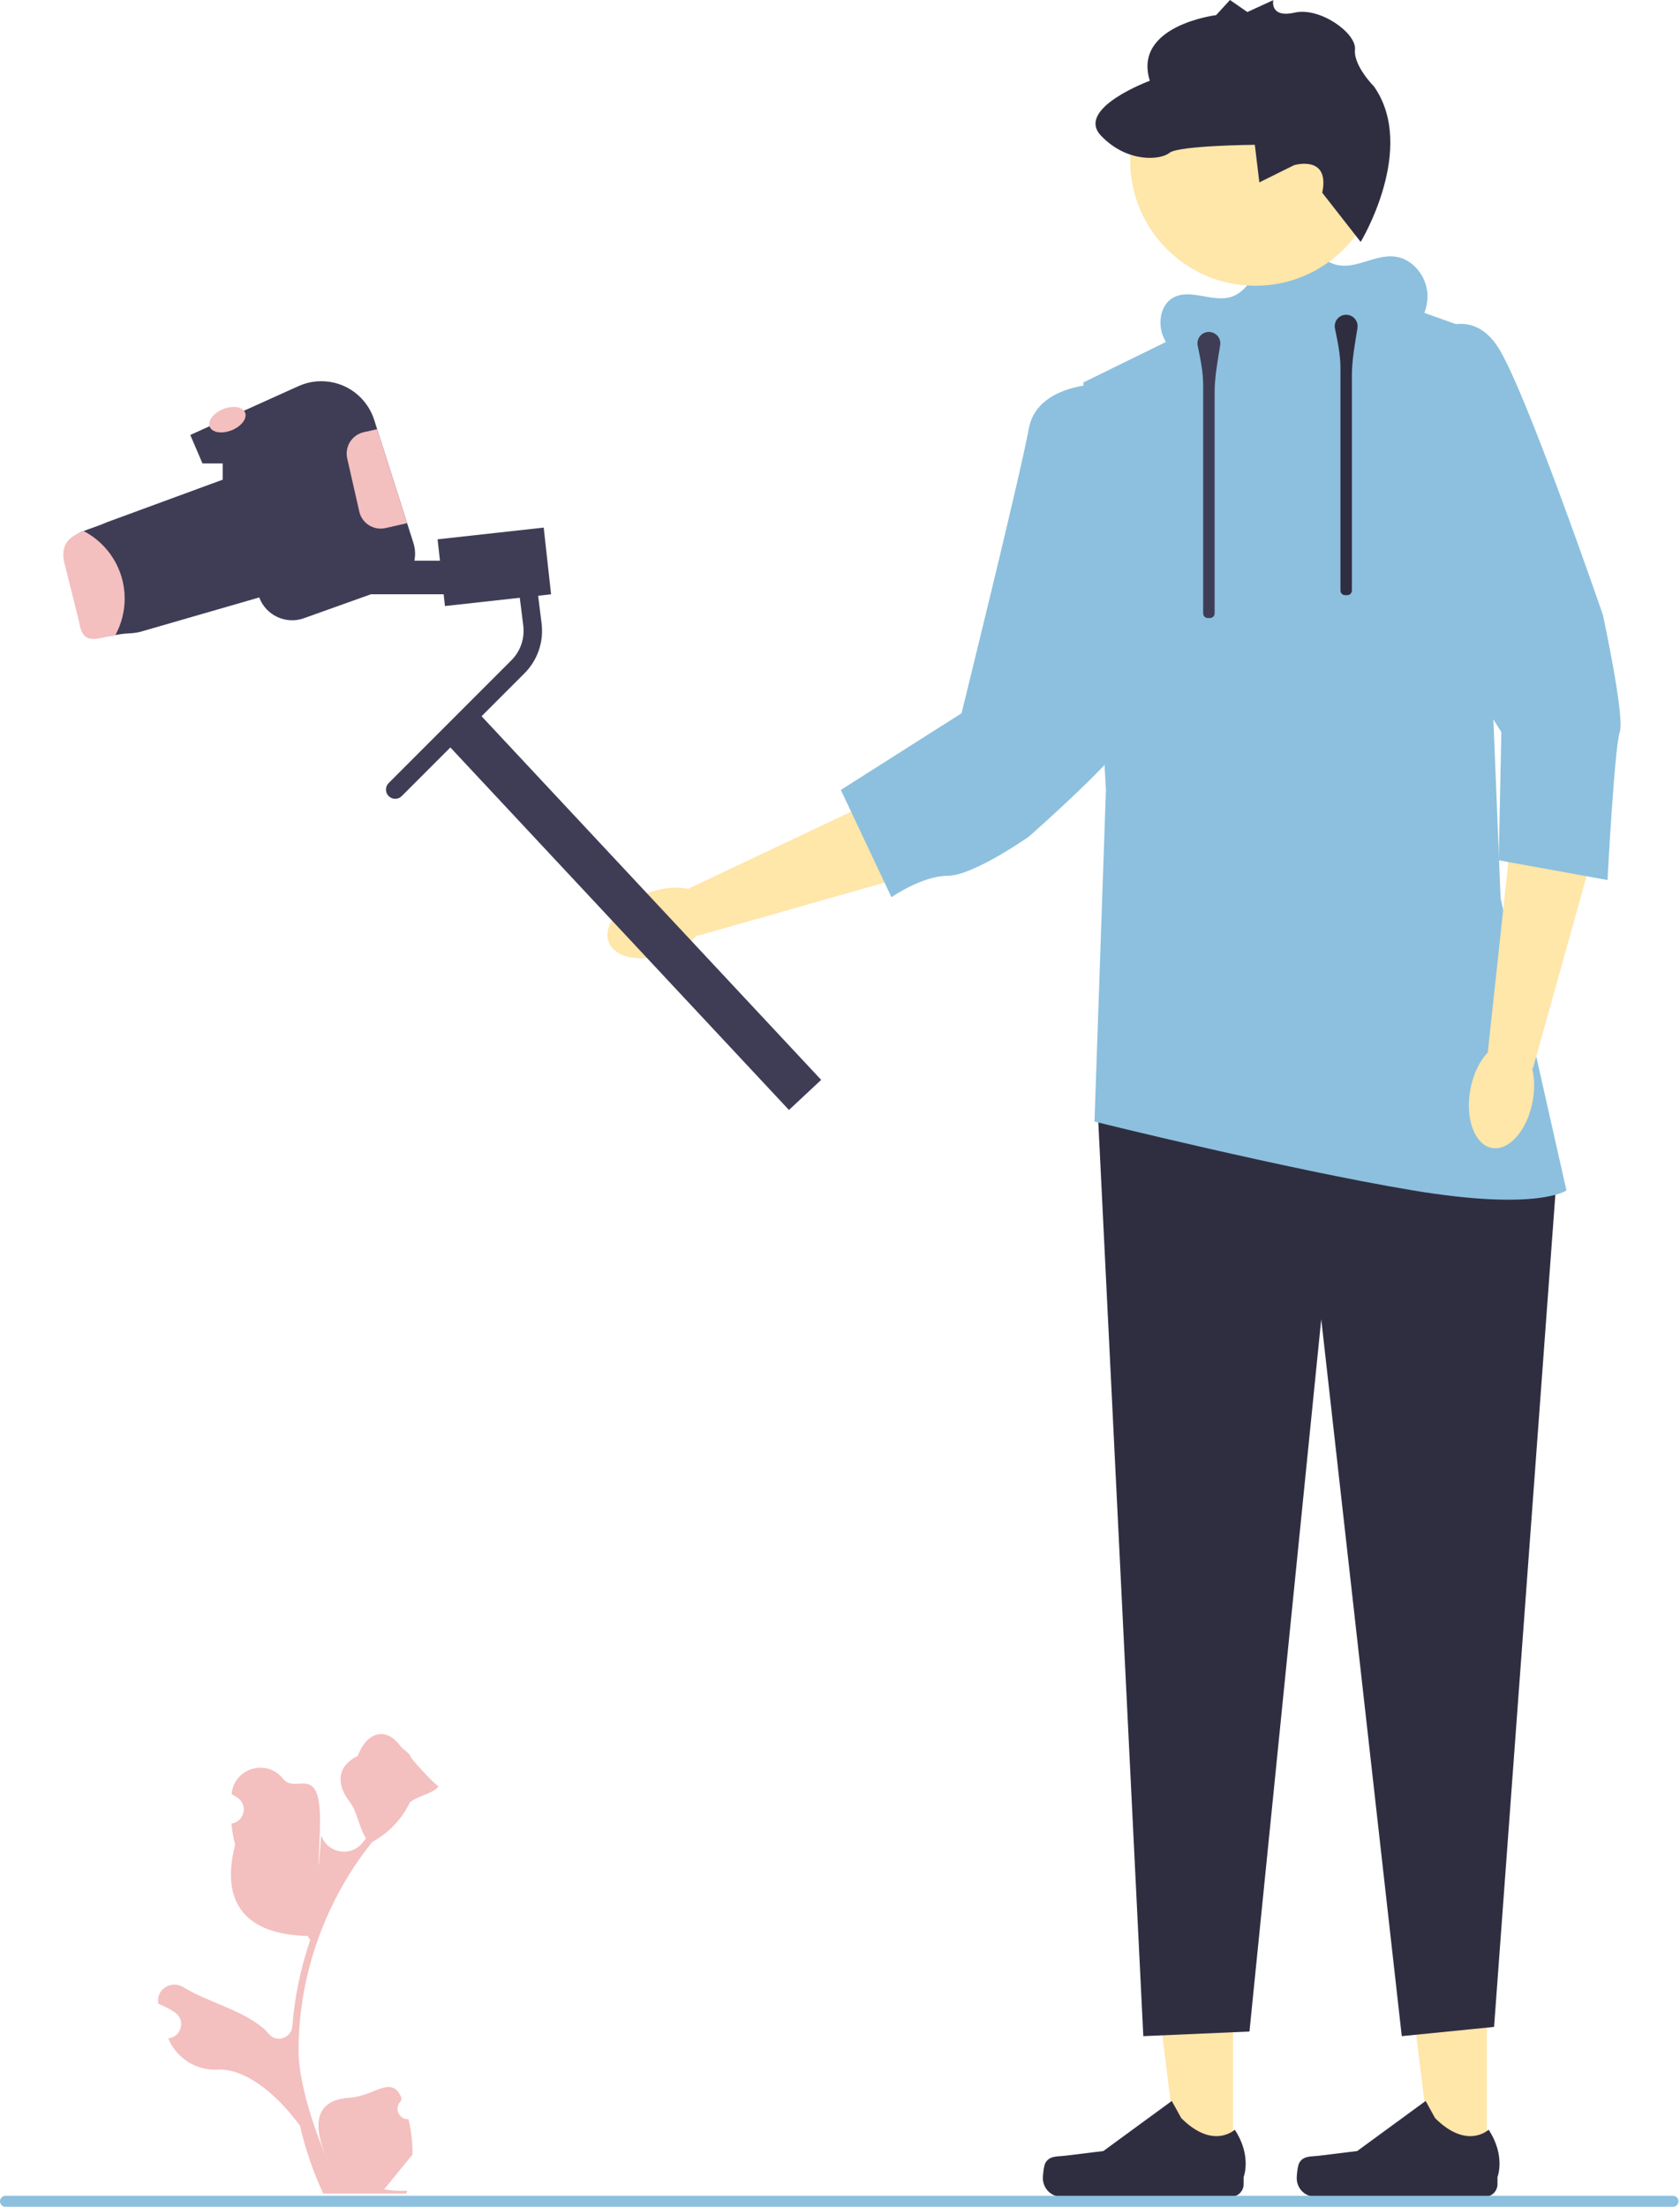 <svg width="364" height="478" viewBox="0 0 364 478" fill="none" xmlns="http://www.w3.org/2000/svg">
<g clip-path="url(#clip0_3_21)">
<path d="M267.152 468.688L255.293 468.687L249.652 422.944L267.155 422.945L267.152 468.688Z" fill="#FFE6A9"/>
<path d="M226.522 468.419C226.152 469.041 225.958 471.048 225.958 471.771C225.958 473.994 227.76 475.796 229.983 475.796H266.709C268.225 475.796 269.455 474.567 269.455 473.05V471.521C269.455 471.521 271.272 466.926 267.531 461.261C267.531 461.261 262.882 465.697 255.935 458.75L253.887 455.039L239.058 465.884L230.839 466.895C229.041 467.117 227.447 466.861 226.522 468.419H226.522Z" fill="#2F2E41"/>
<path d="M322.152 468.688L310.293 468.687L304.652 422.944L322.155 422.945L322.152 468.688Z" fill="#FFE6A9"/>
<path d="M281.522 468.419C281.152 469.041 280.958 471.048 280.958 471.771C280.958 473.994 282.76 475.796 284.983 475.796H321.709C323.225 475.796 324.455 474.567 324.455 473.05V471.521C324.455 471.521 326.272 466.926 322.531 461.261C322.531 461.261 317.882 465.697 310.935 458.75L308.887 455.039L294.058 465.884L285.839 466.895C284.041 467.117 282.447 466.861 281.522 468.419H281.522Z" fill="#2F2E41"/>
<path d="M258.636 80.159C256.086 78.175 253.44 76.071 252.121 73.121C250.803 70.171 251.329 66.126 254.128 64.511C257.895 62.337 262.835 65.677 266.94 64.239C269.728 63.262 271.3 60.403 272.816 57.868C274.332 55.333 276.463 52.657 279.413 52.526C283.222 52.359 285.88 56.47 289.586 57.364C293.742 58.366 297.896 55.096 302.145 55.562C306.045 55.989 309.083 59.773 309.276 63.691C309.47 67.61 307.201 71.391 304.006 73.667C299.644 76.775 294.008 77.285 288.667 77.692L258.609 79.982" fill="#8CC0DE"/>
<path d="M271.993 61.894C286.967 61.894 299.106 49.755 299.106 34.781C299.106 19.806 286.967 7.667 271.993 7.667C257.019 7.667 244.88 19.806 244.88 34.781C244.88 49.755 257.019 61.894 271.993 61.894Z" fill="#FFE6A9"/>
<path d="M286.486 41.743L294.813 52.397C294.813 52.397 307.092 32.168 297.701 18.728C297.701 18.728 293.229 14.264 293.579 10.725C293.93 7.185 286.006 1.486 280.521 2.73C275.037 3.973 275.873 0.035 275.873 0.035L270.258 2.607L266.495 0L263.49 3.277C263.49 3.277 245.398 5.506 249.125 17.491C249.125 17.491 232.895 23.478 238.563 29.401C244.231 35.324 251.442 34.698 253.387 33.103C255.332 31.509 271.877 31.36 271.877 31.36L272.858 39.5L280.375 35.776C280.375 35.776 288.203 33.424 286.486 41.743V41.743Z" fill="#2F2E41"/>
<path d="M85.625 173.014C85.113 173.014 84.601 172.818 84.211 172.428C83.429 171.647 83.429 170.38 84.211 169.6L110.78 143.029C112.777 141.033 113.721 138.281 113.371 135.479L112.061 124.996C111.923 123.899 112.701 122.9 113.797 122.763C114.897 122.623 115.892 123.404 116.029 124.5L117.34 134.983C117.845 139.019 116.484 142.982 113.609 145.858L87.039 172.428C86.648 172.818 86.136 173.014 85.625 173.014V173.014Z" fill="#3F3D56"/>
<path d="M117.803 114.268L94.81 116.809L96.407 131.262L119.4 128.72L117.803 114.268Z" fill="#3F3D56"/>
<path d="M99.504 121.443H76.371V128.713H99.504V121.443Z" fill="#3F3D56"/>
<path d="M84.88 127.095L65.866 133.894C61.954 135.305 57.629 133.295 56.166 129.397L30.898 136.702C29.913 137.008 28.902 137.154 27.931 137.181C26.88 137.234 25.908 137.367 25.003 137.54C20.599 138.352 20.529 138.269 19.717 133C19.704 132.894 15.744 121.106 15.717 121C15.158 117.155 15.184 116.184 18.124 115.013C19.455 114.494 21.025 114.002 22.662 113.323C22.821 113.244 22.981 113.177 23.154 113.111L48.249 103.89V100.377H43.871L41.223 94.203L64.681 83.625C67.143 82.507 69.91 82.268 72.532 82.92C74.554 83.425 76.377 84.436 77.841 85.82C79.318 87.204 80.436 88.947 81.074 90.93L81.713 92.952L88.206 113.31L89.577 117.608C90.827 121.52 88.752 125.711 84.88 127.095L84.88 127.095Z" fill="#3F3D56"/>
<path d="M237.89 241.483L247.717 441L270.717 440L286.269 285.734L303.717 441L323.717 439L337.56 251.037L237.89 241.483Z" fill="#2F2E41"/>
<path d="M300.098 64.733C284.098 66.353 270.622 70.203 260.373 70.264L234.728 82.835L239.617 171.041L237.139 242.923C237.139 242.923 278.978 253.3 306.132 257.826C333.285 262.351 339.395 257.826 339.395 257.826L325.133 194.589L320.175 71.893L300.098 64.733Z" fill="#8CC0DE"/>
<path d="M344.338 187.677L344.969 138.606L326.132 133.425L326.702 187.684L322.368 227.779L322.481 227.821C320.664 229.648 319.19 232.564 318.562 236.011C317.417 242.301 319.516 247.951 323.251 248.631C326.986 249.311 330.942 244.764 332.087 238.474C332.557 235.892 332.473 233.424 331.961 231.358L332.129 231.42L344.338 187.677Z" fill="#FFE6A9"/>
<path d="M194.898 190.236L237.079 165.155L231.664 146.384L185.685 175.198L149.225 192.435L149.248 192.553C146.741 191.958 143.485 192.223 140.217 193.487C134.255 195.794 130.532 200.535 131.901 204.075C133.271 207.615 139.215 208.615 145.178 206.308C147.626 205.36 149.686 204.001 151.182 202.485L151.216 202.661L194.898 190.236Z" fill="#FFE6A9"/>
<path d="M310.081 72.329C310.081 72.329 318.629 65.792 324.663 75.346C330.697 84.9 347.291 133.173 347.291 133.173C347.291 133.173 352.09 155.298 350.948 158.567C349.806 161.835 348.297 190.602 348.297 190.602L324.721 186.326L325.291 158.567L302.824 122.706L310.081 72.329Z" fill="#8CC0DE"/>
<path d="M241.516 83.087C241.516 83.087 224.922 81.962 222.911 92.833C220.899 103.703 208.328 154.491 208.328 154.491L182.18 171.085L193.15 194.32C193.15 194.32 199.78 189.69 205.311 189.69C210.842 189.69 222.911 181.207 222.911 181.207C222.911 181.207 244.575 162.167 244.575 158.647C244.575 155.127 241.516 83.087 241.516 83.087H241.516Z" fill="#8CC0DE"/>
<path d="M102.679 153.35L95.697 159.872L170.94 240.407L177.921 233.884L102.679 153.35Z" fill="#3F3D56"/>
<path d="M50.193 93.19C52.307 92.343 53.608 90.629 53.1 89.361C52.592 88.093 50.467 87.751 48.354 88.598C46.24 89.444 44.938 91.159 45.446 92.427C45.954 93.695 48.08 94.037 50.193 93.19Z" fill="#F4BFBF"/>
<path d="M261.262 71.979C260.421 72.198 259.738 72.892 259.527 73.735C259.428 74.13 259.424 74.514 259.498 74.868C260.082 77.698 260.686 80.523 260.686 83.412V132.86C260.686 133.413 261.134 133.86 261.686 133.86H262.165C262.717 133.86 263.165 133.413 263.165 132.86V85.064C263.165 81.593 263.834 78.185 264.375 74.755C264.394 74.63 264.405 74.502 264.405 74.371C264.405 72.787 262.917 71.549 261.262 71.979H261.262Z" fill="#3F3D56"/>
<path d="M291.007 68.261C290.166 68.479 289.483 69.174 289.271 70.017C289.172 70.412 289.169 70.795 289.242 71.15C289.826 73.981 290.431 76.808 290.431 79.698V127.903C290.431 128.455 290.879 128.903 291.431 128.903H291.91C292.462 128.903 292.91 128.455 292.91 127.903V81.346C292.91 77.874 293.578 74.466 294.119 71.037C294.139 70.912 294.149 70.784 294.149 70.653C294.149 69.069 292.662 67.831 291.007 68.261V68.261Z" fill="#2F2E41"/>
<path d="M88.498 458.992C86.432 459.121 85.29 456.554 86.853 455.058L87.008 454.44C86.988 454.391 86.968 454.342 86.947 454.292C84.853 449.3 81.103 454.012 75.699 454.348C67.752 454.841 67.871 460.852 70.95 467.879C71.785 469.787 64.691 454.393 64.691 444.059C64.691 441.463 64.833 438.866 65.124 436.276C65.363 434.158 65.692 432.052 66.118 429.966C68.424 418.689 73.417 407.948 80.618 398.976C84.08 397.084 86.968 394.125 88.711 390.58C89.338 389.301 94.721 388.22 94.953 386.819C94.559 386.871 88.576 380.575 88.873 380.207C88.324 379.373 87.341 378.959 86.742 378.146C83.759 374.103 79.65 374.809 77.505 380.304C72.923 382.616 72.879 386.452 75.69 390.14C77.479 392.487 77.725 395.663 79.294 398.175C79.133 398.382 78.965 398.582 78.803 398.789C78.741 398.868 78.68 398.948 78.618 399.028C76.084 402.306 71.026 401.466 69.615 397.571C69.512 397.287 68.639 412.677 69.296 396.748C69.953 380.819 64.224 388.928 61.324 385.254C57.859 380.867 50.812 382.861 50.201 388.418C50.196 388.471 50.19 388.524 50.184 388.577C50.613 388.819 51.033 389.076 51.444 389.348C53.783 390.895 52.974 394.522 50.202 394.949L50.139 394.959C50.294 396.502 50.559 398.033 50.946 399.538C47.245 413.85 55.233 419.065 66.639 419.302L67.234 420.148C66.154 423.256 65.285 426.438 64.633 429.662C64.019 432.653 63.593 435.675 63.354 438.711L63.344 438.841C63.146 441.423 59.879 442.522 58.236 440.519C57.818 440.009 57.391 439.562 56.96 439.208C52.014 435.146 45.027 433.65 39.691 430.384C37.123 428.812 33.832 430.844 34.28 433.821L34.302 433.964C35.096 434.287 35.871 434.661 36.621 435.081C37.05 435.323 37.471 435.581 37.881 435.852C40.221 437.4 39.411 441.027 36.638 441.453L36.575 441.463C36.53 441.469 36.491 441.475 36.446 441.482L36.487 441.579C38.271 445.775 42.535 448.493 47.088 448.244C52.447 447.951 59.104 452.432 64.975 460.355L64.981 460.355C66.144 465.418 67.843 470.366 70.026 475.081H88.046C88.111 474.881 88.169 474.674 88.227 474.474C86.561 474.577 84.881 474.48 83.241 474.177C84.578 472.536 85.915 470.883 87.252 469.242C87.284 469.21 87.31 469.178 87.336 469.145C88.014 468.306 88.698 467.472 89.377 466.633L89.377 466.632C89.419 464.054 89.111 461.485 88.498 458.992L88.498 458.992H88.498Z" fill="#F4BFBF"/>
<path d="M0 476.77C0 477.43 0.53 477.96 1.19 477.96H362.48C363.14 477.96 363.67 477.43 363.67 476.77C363.67 476.11 363.14 475.58 362.48 475.58H1.19C0.53 475.58 0 476.11 0 476.77Z" fill="#8CC0DE"/>
<path d="M27.011 129.647C27.011 132.5 26.285 135.188 24.999 137.546C20.596 138.354 17.925 139.871 17.117 134.594C17.1 134.495 13.835 121.5 13.819 121.401C13.258 117.559 15.187 116.19 18.123 115.02C23.4 117.757 27.011 123.281 27.011 129.647Z" fill="#F4BFBF"/>
<path d="M88.206 113.31L83.522 114.375C80.968 114.947 78.413 113.35 77.841 110.782L75.233 99.299C74.647 96.731 76.257 94.19 78.826 93.604L81.713 92.952L88.206 113.31H88.206Z" fill="#F4BFBF"/>
</g>
<defs>
<clipPath id="clip0_3_21">
<rect width="363.67" height="477.96" fill="white"/>
</clipPath>
</defs>
</svg>
